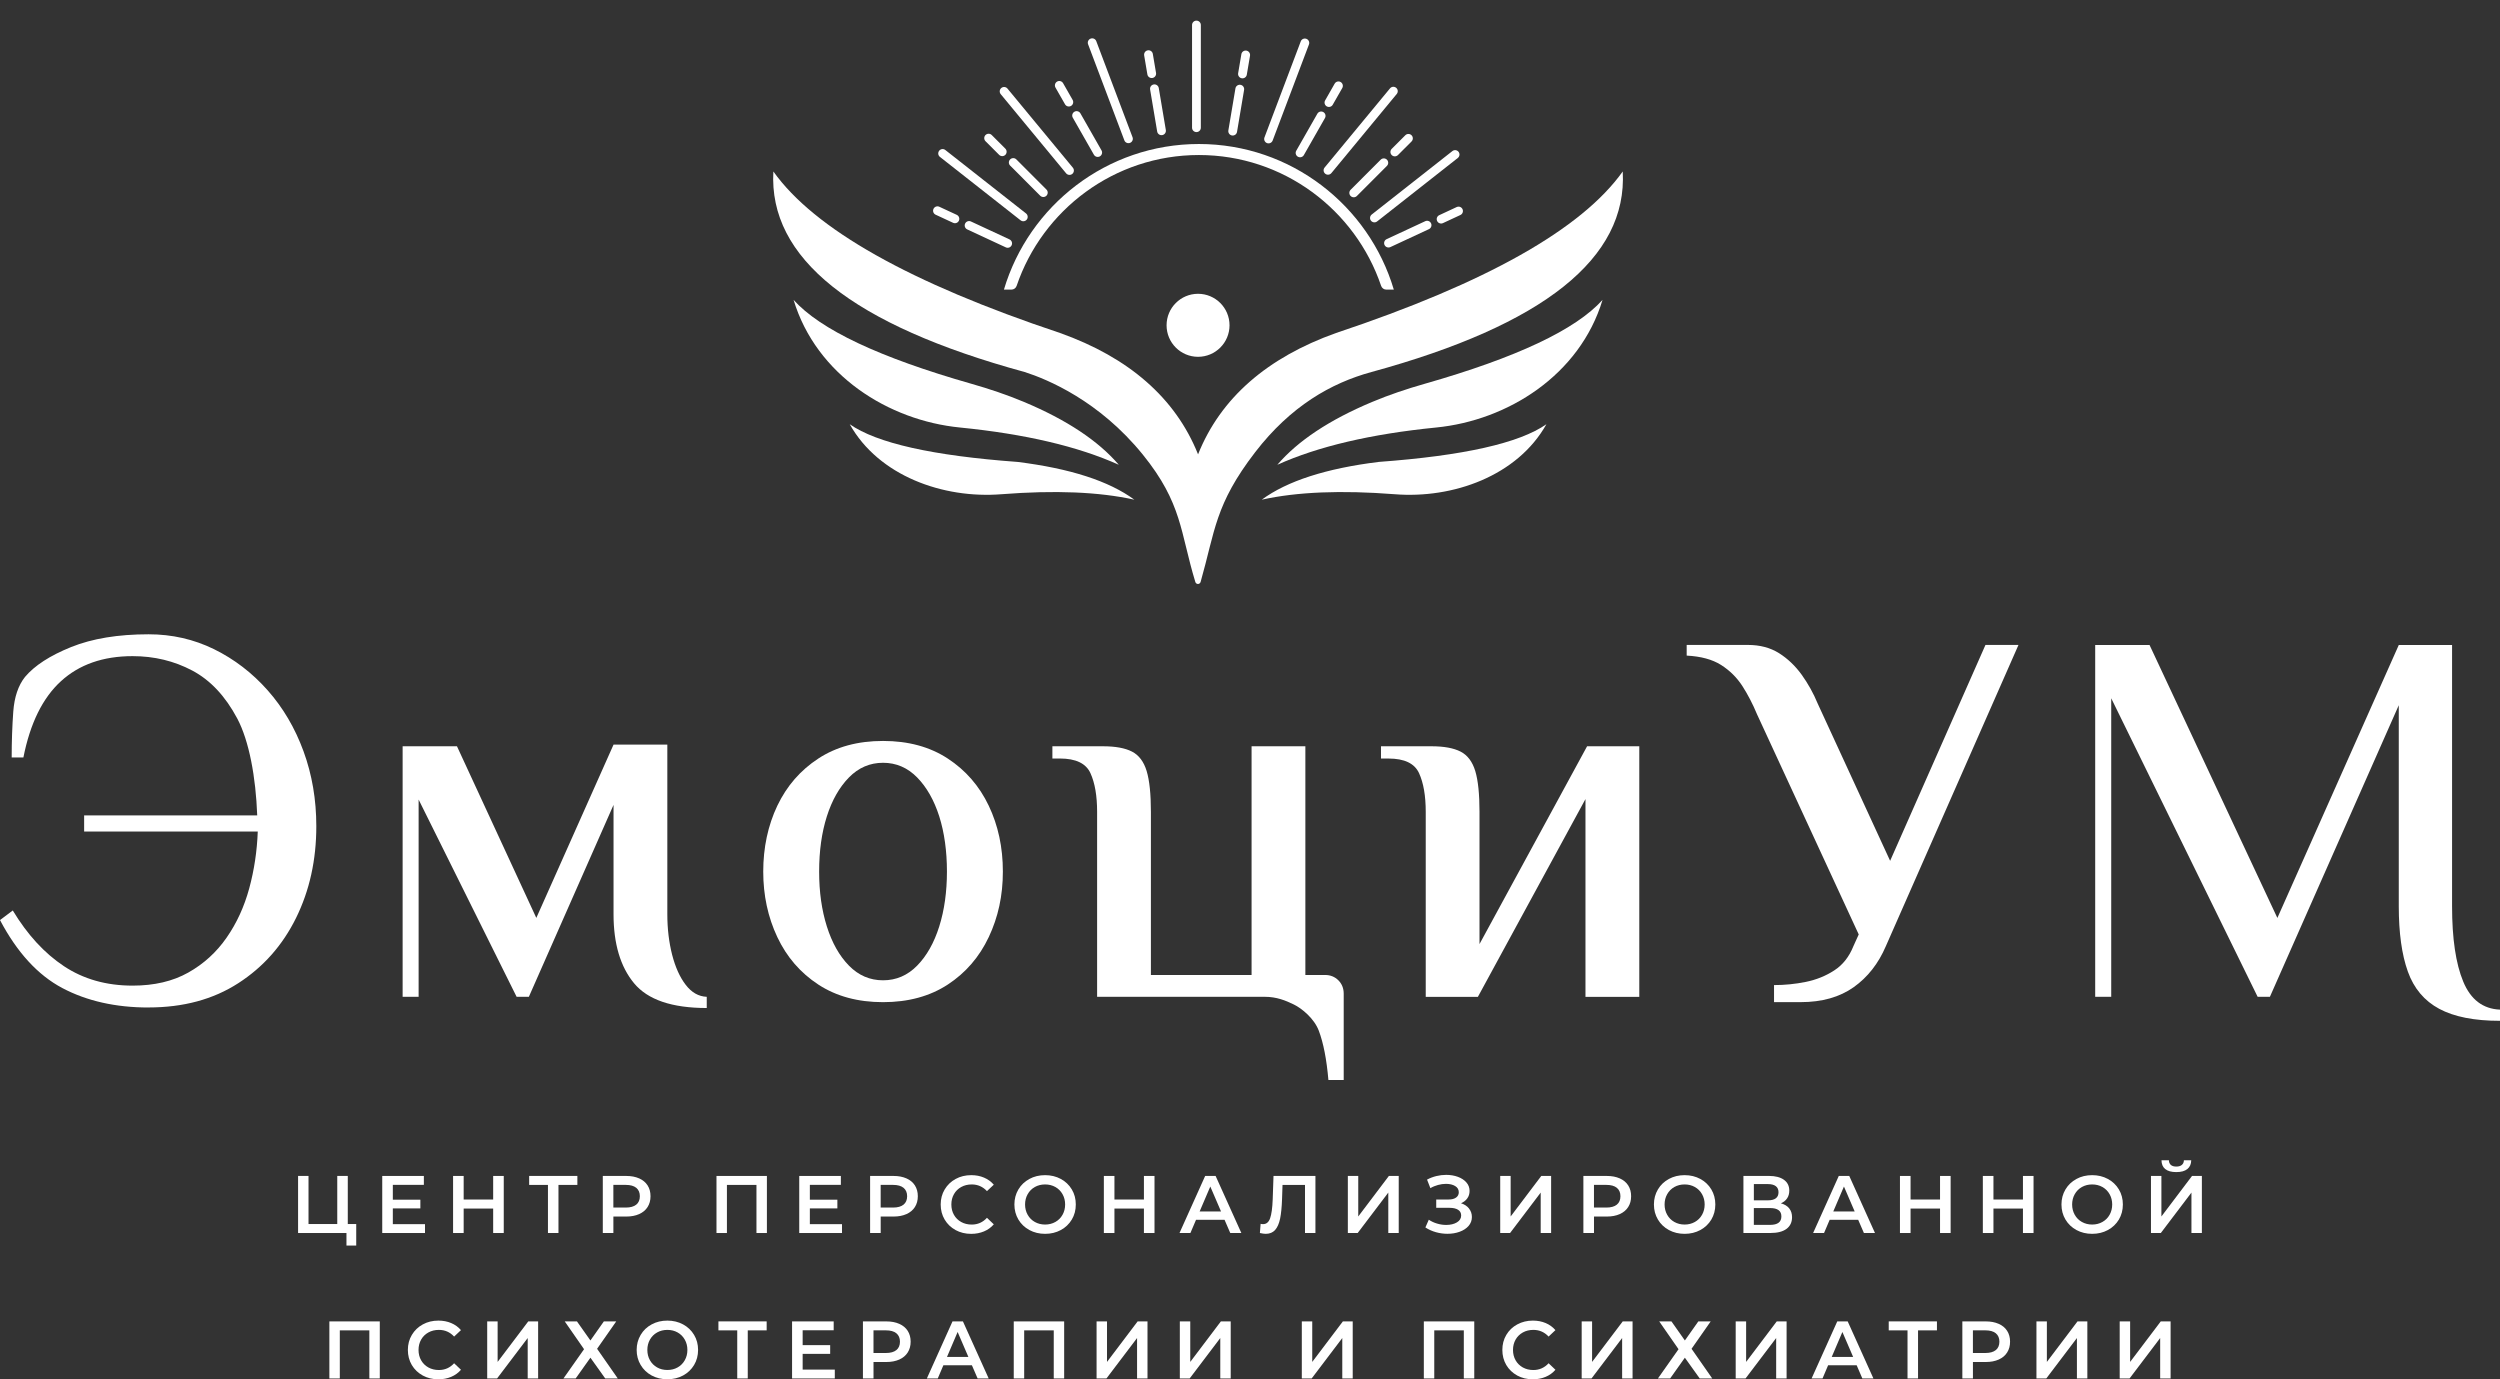 <?xml version="1.0" encoding="UTF-8"?> <svg xmlns="http://www.w3.org/2000/svg" width="116" height="64" viewBox="0 0 116 64" fill="none"><rect x="0" y="0" width="116" height="64" fill="#333333" stroke="none"/><g clip-path="url(#clip0_33_185)"><path d="M6.895 46.748C5.363 46.748 4.029 46.447 2.891 45.845C1.755 45.243 0.791 44.191 0 42.691L0.593 42.246C1.269 43.367 2.06 44.229 2.966 44.83C3.872 45.432 4.934 45.733 6.154 45.733C7.158 45.733 8.019 45.531 8.736 45.127C9.453 44.724 10.046 44.183 10.515 43.506C10.985 42.831 11.334 42.068 11.565 41.218C11.795 40.369 11.927 39.491 11.96 38.584H3.904V37.836H11.935C11.869 36.055 11.56 34.378 11.009 33.339C10.456 32.3 9.761 31.558 8.92 31.113C8.08 30.668 7.157 30.445 6.152 30.445C4.785 30.445 3.677 30.832 2.828 31.608C1.979 32.383 1.399 33.562 1.086 35.145H0.542C0.542 34.402 0.567 33.694 0.616 33.018C0.666 32.342 0.847 31.805 1.16 31.41C1.605 30.882 2.318 30.42 3.298 30.024C4.278 29.629 5.477 29.431 6.894 29.431C7.981 29.431 8.994 29.662 9.933 30.123C10.872 30.585 11.7 31.22 12.417 32.028C13.133 32.836 13.689 33.78 14.084 34.861C14.479 35.941 14.677 37.099 14.677 38.335C14.677 39.902 14.364 41.321 13.738 42.591C13.112 43.861 12.218 44.871 11.057 45.62C9.895 46.371 8.507 46.746 6.893 46.746L6.895 46.748Z" fill="white"></path><path d="M32.793 46.772C31.178 46.772 30.054 46.389 29.42 45.622C28.785 44.855 28.468 43.788 28.468 42.418V37.347L24.539 46.252H23.971L19.424 37.1V46.252H18.682V34.626H21.203L24.885 42.591L28.468 34.551H30.964V42.418C30.964 43.094 31.039 43.721 31.186 44.298C31.335 44.876 31.544 45.342 31.817 45.696C32.089 46.051 32.413 46.237 32.793 46.252V46.772Z" fill="white"></path><path d="M40.974 46.5C39.803 46.5 38.803 46.228 37.971 45.684C37.139 45.14 36.504 44.406 36.068 43.482C35.632 42.559 35.414 41.544 35.414 40.44C35.414 39.336 35.632 38.3 36.068 37.385C36.505 36.47 37.139 35.739 37.971 35.196C38.803 34.651 39.803 34.38 40.974 34.38C42.144 34.38 43.144 34.652 43.976 35.196C44.807 35.74 45.442 36.47 45.878 37.385C46.314 38.3 46.533 39.319 46.533 40.44C46.533 41.561 46.314 42.559 45.878 43.482C45.441 44.406 44.807 45.14 43.976 45.684C43.143 46.228 42.143 46.5 40.974 46.5ZM40.974 45.486C41.583 45.486 42.11 45.26 42.555 44.806C43 44.353 43.342 43.746 43.581 42.987C43.819 42.229 43.938 41.379 43.938 40.439C43.938 39.499 43.819 38.629 43.581 37.879C43.341 37.129 43 36.527 42.555 36.073C42.11 35.62 41.583 35.393 40.974 35.393C40.364 35.393 39.837 35.62 39.392 36.073C38.947 36.527 38.605 37.129 38.366 37.879C38.127 38.63 38.008 39.483 38.008 40.439C38.008 41.395 38.128 42.228 38.366 42.987C38.606 43.746 38.947 44.353 39.392 44.806C39.837 45.26 40.364 45.486 40.974 45.486Z" fill="white"></path><path d="M61.638 50.112C61.555 49.155 61.407 48.393 61.192 47.824C60.978 47.255 60.4 46.787 60.038 46.611C59.654 46.423 59.235 46.252 58.691 46.252H50.906V37.669C50.906 36.926 50.803 36.329 50.597 35.876C50.392 35.422 49.918 35.195 49.176 35.195H48.831V34.627H51.178C51.754 34.627 52.203 34.709 52.524 34.874C52.846 35.039 53.072 35.34 53.205 35.777C53.336 36.215 53.402 36.845 53.402 37.669V45.239H58.073V34.627H60.569V45.239H61.483C61.73 45.239 61.936 45.322 62.101 45.487C62.265 45.652 62.348 45.858 62.348 46.105V50.113H61.637L61.638 50.112Z" fill="white"></path><path d="M66.154 46.253V37.669C66.154 36.927 66.051 36.33 65.845 35.877C65.639 35.423 65.165 35.196 64.424 35.196H64.078V34.627H66.425C67.002 34.627 67.45 34.71 67.772 34.875C68.094 35.04 68.32 35.341 68.453 35.778C68.584 36.215 68.649 36.846 68.649 37.67V43.805L73.641 34.627H76.063V46.254H73.566V37.077L68.574 46.254H66.152L66.154 46.253Z" fill="white"></path><path d="M82.315 46.5V45.708C82.81 45.708 83.301 45.659 83.786 45.561C84.272 45.462 84.713 45.285 85.108 45.028C85.503 44.773 85.8 44.398 85.998 43.903L86.245 43.358L81.525 33.141C81.327 32.664 81.1 32.227 80.845 31.83C80.589 31.435 80.26 31.11 79.856 30.853C79.453 30.598 78.922 30.454 78.262 30.42V29.925H81.104C81.663 29.925 82.145 30.054 82.55 30.309C82.953 30.564 83.303 30.899 83.6 31.31C83.896 31.723 84.144 32.168 84.341 32.646L87.702 39.943L92.126 29.924H93.658L87.504 43.901C87.159 44.709 86.66 45.345 86.01 45.806C85.359 46.267 84.54 46.499 83.551 46.499H82.315V46.5Z" fill="white"></path><path d="M115.999 47.366C114.811 47.366 113.873 47.181 113.181 46.81C112.489 46.439 112.003 45.862 111.723 45.078C111.443 44.295 111.303 43.285 111.303 42.048V32.722L105.323 46.253H104.755L97.961 32.4V46.253H97.217V29.927H99.738L105.67 42.593L111.304 29.927H113.776V42.048C113.776 43.549 113.948 44.716 114.295 45.548C114.64 46.381 115.209 46.814 116 46.847V47.366H115.999Z" fill="white"></path><path d="M16.529 56.796V57.794H16.076V57.212H13.831V54.563H14.315V56.795H15.649V54.563H16.137V56.795H16.529V56.796Z" fill="white"></path><path d="M19.72 56.8V57.212H17.736V54.564H19.667V54.977H18.227V55.666H19.505V56.07H18.227V56.801H19.72L19.72 56.8Z" fill="white"></path><path d="M23.374 54.564V57.212H22.883V56.077H21.514V57.212H21.023V54.564H21.514V55.658H22.883V54.564H23.374Z" fill="white"></path><path d="M26.79 54.98H25.913V57.211H25.425V54.98H24.553V54.563H26.79V54.98Z" fill="white"></path><path d="M29.657 54.677C29.827 54.753 29.958 54.861 30.048 55.002C30.139 55.144 30.184 55.311 30.184 55.505C30.184 55.7 30.139 55.864 30.048 56.007C29.958 56.149 29.827 56.258 29.657 56.334C29.487 56.41 29.288 56.448 29.058 56.448H28.461V57.212H27.97V54.564H29.059C29.288 54.564 29.488 54.602 29.658 54.678L29.657 54.677ZM29.523 55.895C29.633 55.805 29.689 55.675 29.689 55.505C29.689 55.336 29.633 55.207 29.523 55.115C29.412 55.025 29.249 54.979 29.035 54.979H28.46V56.031H29.035C29.249 56.031 29.411 55.985 29.523 55.895V55.895Z" fill="white"></path><path d="M35.584 54.564V57.212H35.1V54.98H33.729V57.212H33.245V54.564H35.584Z" fill="white"></path><path d="M39.069 56.8V57.212H37.085V54.564H39.016V54.977H37.577V55.666H38.854V56.07H37.577V56.801H39.069L39.069 56.8Z" fill="white"></path><path d="M42.059 54.677C42.23 54.753 42.36 54.861 42.451 55.002C42.541 55.144 42.587 55.311 42.587 55.505C42.587 55.7 42.541 55.864 42.451 56.007C42.36 56.149 42.23 56.258 42.059 56.334C41.889 56.41 41.69 56.448 41.46 56.448H40.864V57.212H40.373V54.564H41.461C41.69 54.564 41.89 54.602 42.06 54.678L42.059 54.677ZM41.925 55.895C42.035 55.805 42.091 55.675 42.091 55.505C42.091 55.336 42.035 55.207 41.925 55.115C41.814 55.025 41.651 54.979 41.437 54.979H40.863V56.031H41.437C41.651 56.031 41.814 55.985 41.925 55.895V55.895Z" fill="white"></path><path d="M44.338 57.074C44.122 56.956 43.954 56.794 43.832 56.588C43.709 56.381 43.648 56.148 43.648 55.888C43.648 55.629 43.71 55.395 43.834 55.189C43.958 54.982 44.127 54.82 44.342 54.703C44.558 54.585 44.799 54.527 45.066 54.527C45.282 54.527 45.48 54.565 45.658 54.641C45.837 54.717 45.989 54.826 46.112 54.97L45.795 55.268C45.603 55.062 45.368 54.958 45.088 54.958C44.906 54.958 44.744 54.998 44.6 55.077C44.456 55.157 44.344 55.267 44.264 55.408C44.183 55.55 44.143 55.709 44.143 55.889C44.143 56.069 44.183 56.228 44.264 56.37C44.344 56.511 44.456 56.621 44.6 56.701C44.744 56.781 44.906 56.82 45.088 56.82C45.368 56.82 45.603 56.716 45.795 56.506L46.112 56.809C45.989 56.952 45.837 57.062 45.657 57.137C45.477 57.213 45.278 57.251 45.062 57.251C44.795 57.251 44.554 57.192 44.338 57.075V57.074Z" fill="white"></path><path d="M47.764 57.074C47.547 56.956 47.377 56.794 47.253 56.586C47.13 56.378 47.068 56.145 47.068 55.888C47.068 55.631 47.13 55.398 47.253 55.19C47.377 54.982 47.547 54.82 47.764 54.703C47.98 54.585 48.224 54.527 48.493 54.527C48.762 54.527 49.005 54.586 49.222 54.703C49.438 54.82 49.608 54.982 49.732 55.189C49.856 55.395 49.917 55.629 49.917 55.888C49.917 56.148 49.856 56.381 49.732 56.588C49.608 56.794 49.438 56.957 49.222 57.074C49.005 57.192 48.762 57.25 48.493 57.25C48.224 57.25 47.98 57.191 47.764 57.074ZM48.969 56.699C49.11 56.62 49.221 56.509 49.301 56.367C49.382 56.224 49.422 56.065 49.422 55.888C49.422 55.712 49.382 55.552 49.301 55.41C49.221 55.268 49.11 55.156 48.969 55.077C48.827 54.998 48.669 54.958 48.493 54.958C48.316 54.958 48.158 54.998 48.016 55.077C47.875 55.157 47.764 55.268 47.684 55.41C47.604 55.552 47.563 55.712 47.563 55.888C47.563 56.065 47.604 56.224 47.684 56.367C47.764 56.509 47.876 56.62 48.016 56.699C48.157 56.779 48.316 56.819 48.493 56.819C48.669 56.819 48.827 56.779 48.969 56.699Z" fill="white"></path><path d="M53.569 54.564V57.212H53.078V56.077H51.71V57.212H51.219V54.564H51.71V55.658H53.078V54.564H53.569Z" fill="white"></path><path d="M56.819 56.599H55.496L55.235 57.211H54.729L55.92 54.563H56.404L57.598 57.211H57.084L56.819 56.599H56.819ZM56.656 56.212L56.158 55.055L55.663 56.212H56.657H56.656Z" fill="white"></path><path d="M61.036 54.564V57.212H60.552V54.98H59.509L59.487 55.642C59.474 56.013 59.444 56.314 59.397 56.545C59.349 56.775 59.272 56.951 59.166 57.07C59.06 57.19 58.914 57.25 58.728 57.25C58.662 57.25 58.573 57.237 58.459 57.212L58.493 56.785C58.526 56.795 58.564 56.8 58.607 56.8C58.761 56.8 58.87 56.709 58.934 56.526C58.998 56.343 59.038 56.055 59.053 55.662L59.091 54.564H61.037H61.036Z" fill="white"></path><path d="M62.54 54.564H63.023V56.444L64.444 54.564H64.901V57.212H64.417V55.336L62.996 57.212H62.54V54.564Z" fill="white"></path><path d="M68.161 56.075C68.25 56.187 68.296 56.318 68.296 56.47C68.296 56.629 68.243 56.767 68.141 56.884C68.037 57.002 67.9 57.091 67.727 57.154C67.555 57.217 67.366 57.248 67.162 57.248C66.986 57.248 66.808 57.224 66.631 57.175C66.453 57.126 66.289 57.052 66.138 56.954L66.296 56.595C66.412 56.673 66.54 56.733 66.682 56.774C66.823 56.816 66.962 56.837 67.102 56.837C67.3 56.837 67.467 56.798 67.599 56.719C67.731 56.641 67.798 56.534 67.798 56.398C67.798 56.282 67.75 56.194 67.654 56.133C67.558 56.073 67.426 56.043 67.257 56.043H66.641V55.657H67.219C67.365 55.657 67.48 55.627 67.563 55.566C67.647 55.506 67.688 55.424 67.688 55.32C67.688 55.196 67.631 55.1 67.52 55.033C67.408 54.965 67.265 54.931 67.091 54.931C66.972 54.931 66.851 54.948 66.725 54.982C66.599 55.016 66.48 55.065 66.37 55.131L66.215 54.734C66.351 54.661 66.495 54.606 66.648 54.569C66.801 54.532 66.953 54.514 67.103 54.514C67.3 54.514 67.481 54.545 67.645 54.605C67.81 54.665 67.942 54.752 68.04 54.864C68.139 54.976 68.188 55.108 68.188 55.26C68.188 55.391 68.153 55.506 68.082 55.604C68.012 55.702 67.914 55.778 67.791 55.831C67.95 55.881 68.074 55.962 68.163 56.075H68.161Z" fill="white"></path><path d="M69.61 54.564H70.094V56.444L71.515 54.564H71.972V57.212H71.488V55.336L70.067 57.212H69.61V54.564Z" fill="white"></path><path d="M75.157 54.677C75.327 54.753 75.458 54.861 75.548 55.002C75.639 55.144 75.684 55.311 75.684 55.505C75.684 55.7 75.639 55.864 75.548 56.007C75.458 56.149 75.327 56.258 75.157 56.334C74.987 56.41 74.787 56.448 74.557 56.448H73.961V57.212H73.469V54.564H74.557C74.786 54.564 74.987 54.602 75.157 54.678V54.677ZM75.022 55.895C75.133 55.805 75.188 55.675 75.188 55.505C75.188 55.336 75.133 55.207 75.022 55.115C74.912 55.025 74.748 54.979 74.535 54.979H73.96V56.031H74.535C74.748 56.031 74.911 55.985 75.022 55.895V55.895Z" fill="white"></path><path d="M77.437 57.074C77.221 56.956 77.05 56.794 76.927 56.586C76.803 56.378 76.742 56.145 76.742 55.888C76.742 55.631 76.804 55.398 76.927 55.19C77.05 54.982 77.221 54.82 77.437 54.703C77.654 54.585 77.897 54.527 78.166 54.527C78.436 54.527 78.679 54.586 78.895 54.703C79.112 54.82 79.282 54.982 79.406 55.189C79.529 55.395 79.591 55.629 79.591 55.888C79.591 56.148 79.529 56.381 79.406 56.588C79.282 56.794 79.112 56.957 78.895 57.074C78.679 57.191 78.436 57.25 78.166 57.25C77.897 57.25 77.654 57.191 77.437 57.074ZM78.642 56.699C78.783 56.62 78.894 56.509 78.975 56.367C79.055 56.224 79.096 56.065 79.096 55.888C79.096 55.712 79.055 55.552 78.975 55.41C78.894 55.268 78.783 55.156 78.642 55.077C78.501 54.998 78.342 54.958 78.166 54.958C77.99 54.958 77.832 54.998 77.69 55.077C77.549 55.157 77.438 55.268 77.358 55.41C77.277 55.552 77.237 55.712 77.237 55.888C77.237 56.065 77.277 56.224 77.358 56.367C77.438 56.509 77.549 56.62 77.69 56.699C77.832 56.779 77.99 56.819 78.166 56.819C78.342 56.819 78.501 56.779 78.642 56.699Z" fill="white"></path><path d="M83.019 56.068C83.107 56.178 83.151 56.315 83.151 56.478C83.151 56.71 83.066 56.89 82.895 57.019C82.723 57.147 82.475 57.211 82.15 57.211H80.895V54.563H82.078C82.375 54.563 82.607 54.623 82.773 54.741C82.939 54.86 83.023 55.028 83.023 55.244C83.023 55.383 82.99 55.503 82.922 55.603C82.855 55.704 82.759 55.781 82.633 55.834C82.802 55.88 82.93 55.957 83.019 56.067V56.068ZM81.379 55.695H82.037C82.195 55.695 82.317 55.664 82.399 55.601C82.482 55.538 82.523 55.445 82.523 55.321C82.523 55.197 82.482 55.103 82.399 55.039C82.315 54.975 82.195 54.942 82.037 54.942H81.379V55.695ZM82.656 56.441C82.656 56.184 82.482 56.054 82.134 56.054H81.378V56.834H82.134C82.482 56.834 82.656 56.703 82.656 56.441Z" fill="white"></path><path d="M86.219 56.599H84.897L84.636 57.211H84.129L85.32 54.563H85.805L86.999 57.211H86.485L86.22 56.599H86.219ZM86.057 56.212L85.559 55.055L85.064 56.212H86.057Z" fill="white"></path><path d="M90.509 54.564V57.212H90.018V56.077H88.65V57.212H88.158V54.564H88.65V55.658H90.018V54.564H90.509Z" fill="white"></path><path d="M94.356 54.564V57.212H93.865V56.077H92.496V57.212H92.004V54.564H92.496V55.658H93.865V54.564H94.356Z" fill="white"></path><path d="M96.348 57.074C96.131 56.956 95.961 56.794 95.837 56.586C95.713 56.378 95.652 56.145 95.652 55.888C95.652 55.631 95.714 55.398 95.837 55.19C95.961 54.982 96.131 54.82 96.348 54.703C96.564 54.585 96.807 54.527 97.076 54.527C97.346 54.527 97.589 54.586 97.805 54.703C98.022 54.82 98.192 54.982 98.316 55.189C98.439 55.395 98.501 55.629 98.501 55.888C98.501 56.148 98.439 56.381 98.316 56.588C98.192 56.794 98.022 56.957 97.805 57.074C97.589 57.191 97.346 57.25 97.076 57.25C96.807 57.25 96.564 57.191 96.348 57.074ZM97.552 56.699C97.694 56.62 97.805 56.509 97.885 56.367C97.965 56.224 98.006 56.065 98.006 55.888C98.006 55.712 97.965 55.552 97.885 55.41C97.805 55.268 97.694 55.156 97.552 55.077C97.411 54.998 97.253 54.958 97.076 54.958C96.9 54.958 96.742 54.998 96.6 55.077C96.459 55.157 96.348 55.268 96.268 55.41C96.188 55.552 96.147 55.712 96.147 55.888C96.147 56.065 96.188 56.224 96.268 56.367C96.348 56.509 96.459 56.62 96.6 56.699C96.742 56.779 96.9 56.819 97.076 56.819C97.253 56.819 97.411 56.779 97.552 56.699Z" fill="white"></path><path d="M99.805 54.564H100.289V56.444L101.71 54.564H102.167V57.212H101.683V55.336L100.262 57.212H99.805V54.564ZM100.468 54.246C100.354 54.152 100.295 54.017 100.293 53.837H100.637C100.639 53.931 100.67 54.002 100.728 54.053C100.786 54.104 100.869 54.129 100.981 54.129C101.092 54.129 101.174 54.104 101.236 54.053C101.298 54.003 101.33 53.931 101.333 53.837H101.673C101.671 54.014 101.61 54.149 101.493 54.244C101.377 54.338 101.206 54.385 100.982 54.385C100.757 54.385 100.584 54.339 100.47 54.245L100.468 54.246Z" fill="white"></path><path d="M17.622 61.313V63.961H17.138V61.729H15.767V63.961H15.283V61.313H17.622Z" fill="white"></path><path d="M19.615 63.823C19.399 63.705 19.231 63.543 19.108 63.337C18.986 63.13 18.925 62.896 18.925 62.637C18.925 62.378 18.987 62.144 19.111 61.938C19.235 61.731 19.404 61.568 19.619 61.452C19.834 61.334 20.076 61.276 20.342 61.276C20.559 61.276 20.757 61.314 20.935 61.39C21.114 61.465 21.265 61.575 21.389 61.718L21.071 62.017C20.88 61.811 20.645 61.707 20.365 61.707C20.183 61.707 20.021 61.746 19.877 61.826C19.733 61.906 19.621 62.016 19.541 62.157C19.46 62.299 19.42 62.458 19.42 62.638C19.42 62.817 19.46 62.977 19.541 63.118C19.621 63.259 19.733 63.37 19.877 63.45C20.021 63.529 20.183 63.569 20.365 63.569C20.645 63.569 20.88 63.464 21.071 63.255L21.389 63.557C21.265 63.701 21.114 63.811 20.934 63.886C20.754 63.962 20.555 64 20.338 64C20.072 64 19.831 63.941 19.615 63.824V63.823Z" fill="white"></path><path d="M22.606 61.313H23.09V63.193L24.511 61.313H24.969V63.961H24.485V62.085L23.064 63.961H22.606V61.313Z" fill="white"></path><path d="M26.771 61.313L27.395 62.198L28.019 61.313H28.593L27.705 62.584L28.665 63.961H28.083L27.395 62.997L26.711 63.961H26.144L27.1 62.603L26.204 61.313H26.771Z" fill="white"></path><path d="M30.237 63.823C30.02 63.705 29.85 63.542 29.727 63.335C29.603 63.127 29.541 62.894 29.541 62.637C29.541 62.38 29.603 62.147 29.727 61.939C29.85 61.731 30.02 61.568 30.237 61.452C30.453 61.334 30.697 61.276 30.966 61.276C31.235 61.276 31.478 61.335 31.695 61.452C31.911 61.569 32.081 61.731 32.205 61.938C32.329 62.144 32.391 62.378 32.391 62.637C32.391 62.896 32.329 63.13 32.205 63.337C32.081 63.543 31.911 63.706 31.695 63.823C31.478 63.94 31.235 63.998 30.966 63.998C30.697 63.998 30.453 63.94 30.237 63.823ZM31.442 63.448C31.583 63.368 31.694 63.258 31.774 63.115C31.855 62.973 31.895 62.814 31.895 62.637C31.895 62.461 31.855 62.301 31.774 62.159C31.694 62.016 31.583 61.905 31.442 61.826C31.301 61.746 31.142 61.707 30.966 61.707C30.79 61.707 30.631 61.746 30.49 61.826C30.348 61.906 30.238 62.016 30.157 62.159C30.077 62.301 30.037 62.461 30.037 62.637C30.037 62.814 30.077 62.973 30.157 63.115C30.238 63.258 30.349 63.369 30.49 63.448C30.63 63.528 30.79 63.567 30.966 63.567C31.142 63.567 31.301 63.528 31.442 63.448Z" fill="white"></path><path d="M35.573 61.729H34.696V63.961H34.208V61.729H33.335V61.312H35.573V61.729Z" fill="white"></path><path d="M38.735 63.549V63.961H36.752V61.313H38.683V61.725H37.243V62.414H38.52V62.819H37.243V63.55H38.736L38.735 63.549Z" fill="white"></path><path d="M41.726 61.426C41.897 61.502 42.027 61.61 42.118 61.751C42.208 61.893 42.254 62.06 42.254 62.254C42.254 62.448 42.208 62.613 42.118 62.755C42.027 62.898 41.897 63.007 41.726 63.083C41.556 63.159 41.357 63.197 41.127 63.197H40.531V63.961H40.04V61.313H41.128C41.357 61.313 41.557 61.351 41.727 61.427L41.726 61.426ZM41.592 62.644C41.702 62.554 41.758 62.424 41.758 62.254C41.758 62.085 41.702 61.955 41.592 61.864C41.481 61.773 41.318 61.728 41.104 61.728H40.53V62.779H41.104C41.318 62.779 41.481 62.734 41.592 62.643V62.644Z" fill="white"></path><path d="M45.096 63.348H43.773L43.512 63.961H43.006L44.196 61.313H44.68L45.875 63.961H45.361L45.096 63.348H45.096ZM44.933 62.962L44.434 61.804L43.94 62.962H44.934H44.933Z" fill="white"></path><path d="M49.377 61.313V63.961H48.894V61.729H47.522V63.961H47.038V61.313H49.377Z" fill="white"></path><path d="M50.881 61.313H51.365V63.193L52.786 61.313H53.244V63.961H52.76V62.085L51.339 63.961H50.881V61.313Z" fill="white"></path><path d="M54.744 61.313H55.228V63.193L56.648 61.313H57.105V63.961H56.621V62.085L55.2 63.961H54.744V61.313Z" fill="white"></path><path d="M60.404 61.313H60.888V63.193L62.309 61.313H62.766V63.961H62.282V62.085L60.861 63.961H60.404V61.313Z" fill="white"></path><path d="M68.406 61.313V63.961H67.921V61.729H66.55V63.961H66.066V61.313H68.406Z" fill="white"></path><path d="M70.398 63.823C70.183 63.705 70.014 63.543 69.892 63.337C69.77 63.13 69.709 62.896 69.709 62.637C69.709 62.378 69.77 62.144 69.893 61.938C70.016 61.731 70.186 61.568 70.402 61.452C70.618 61.335 70.859 61.276 71.126 61.276C71.342 61.276 71.54 61.314 71.719 61.39C71.897 61.465 72.049 61.575 72.172 61.718L71.855 62.017C71.663 61.811 71.428 61.707 71.148 61.707C70.966 61.707 70.804 61.746 70.66 61.826C70.517 61.906 70.404 62.016 70.324 62.157C70.244 62.299 70.203 62.458 70.203 62.638C70.203 62.817 70.244 62.977 70.324 63.118C70.404 63.259 70.517 63.37 70.66 63.45C70.804 63.529 70.966 63.569 71.148 63.569C71.428 63.569 71.663 63.464 71.855 63.255L72.172 63.557C72.049 63.701 71.897 63.811 71.717 63.886C71.537 63.962 71.338 64 71.122 64C70.855 64 70.614 63.941 70.398 63.824V63.823Z" fill="white"></path><path d="M73.39 61.313H73.873V63.193L75.294 61.313H75.751V63.961H75.267V62.085L73.846 63.961H73.39V61.313Z" fill="white"></path><path d="M77.555 61.313L78.178 62.198L78.802 61.313H79.376L78.488 62.584L79.448 63.961H78.867L78.178 62.997L77.494 63.961H76.927L77.884 62.603L76.988 61.313H77.555Z" fill="white"></path><path d="M80.536 61.313H81.02V63.193L82.441 61.313H82.898V63.961H82.414V62.085L80.993 63.961H80.536V61.313Z" fill="white"></path><path d="M86.148 63.348H84.825L84.565 63.961H84.058L85.249 61.313H85.733L86.927 63.961H86.413L86.149 63.348H86.148ZM85.986 62.962L85.487 61.804L84.992 62.962H85.986Z" fill="white"></path><path d="M89.874 61.729H88.997V63.961H88.509V61.729H87.637V61.312H89.874V61.729Z" fill="white"></path><path d="M92.74 61.426C92.911 61.502 93.041 61.61 93.131 61.751C93.222 61.893 93.267 62.06 93.267 62.254C93.267 62.448 93.222 62.613 93.131 62.755C93.041 62.898 92.911 63.007 92.74 63.083C92.57 63.159 92.371 63.197 92.141 63.197H91.544V63.961H91.053V61.313H92.141C92.37 61.313 92.57 61.351 92.74 61.427V61.426ZM92.606 62.644C92.716 62.554 92.772 62.424 92.772 62.254C92.772 62.085 92.716 61.955 92.606 61.864C92.495 61.773 92.332 61.728 92.118 61.728H91.543V62.779H92.118C92.332 62.779 92.495 62.734 92.606 62.643V62.644Z" fill="white"></path><path d="M94.491 61.313H94.975V63.193L96.396 61.313H96.853V63.961H96.369V62.085L94.948 63.961H94.491V61.313Z" fill="white"></path><path d="M98.354 61.313H98.838V63.193L100.259 61.313H100.716V63.961H100.232V62.085L98.811 63.961H98.354V61.313Z" fill="white"></path><path d="M55.515 0.957H55.514C55.402 0.957 55.311 1.048 55.311 1.16V5.926C55.311 6.038 55.402 6.129 55.514 6.129H55.515C55.628 6.129 55.719 6.038 55.719 5.926V1.16C55.719 1.048 55.628 0.957 55.515 0.957Z" fill="white"></path><path d="M43.863 6.96C43.775 6.89 43.647 6.906 43.578 6.994C43.508 7.083 43.524 7.21 43.612 7.28L47.356 10.223C47.445 10.292 47.572 10.277 47.642 10.189C47.711 10.1 47.696 9.972 47.607 9.903L43.863 6.96Z" fill="white"></path><path d="M46.747 4.11C46.676 4.024 46.547 4.012 46.461 4.083C46.374 4.155 46.362 4.283 46.434 4.37L49.468 8.042C49.54 8.128 49.668 8.141 49.755 8.069C49.841 7.997 49.853 7.869 49.782 7.782L46.747 4.11Z" fill="white"></path><path d="M50.867 1.91C50.828 1.805 50.71 1.752 50.605 1.792C50.5 1.831 50.447 1.949 50.487 2.054L52.17 6.512C52.209 6.617 52.327 6.67 52.432 6.63C52.537 6.59 52.59 6.473 52.55 6.368L50.867 1.91Z" fill="white"></path><path d="M47.158 7.396C47.079 7.317 46.95 7.317 46.871 7.396C46.791 7.476 46.791 7.605 46.871 7.684L48.267 9.082C48.346 9.161 48.475 9.161 48.554 9.082C48.634 9.002 48.634 8.873 48.554 8.794L47.158 7.396Z" fill="white"></path><path d="M46.016 6.265C45.937 6.186 45.808 6.186 45.728 6.265C45.649 6.345 45.649 6.474 45.728 6.553L46.36 7.185C46.439 7.264 46.568 7.265 46.648 7.185C46.727 7.106 46.727 6.977 46.648 6.897L46.016 6.265Z" fill="white"></path><path d="M45.051 10.276C44.95 10.229 44.829 10.273 44.781 10.375C44.734 10.477 44.778 10.598 44.88 10.645L46.67 11.478C46.772 11.526 46.893 11.482 46.94 11.38C46.988 11.278 46.944 11.157 46.842 11.109L45.051 10.276Z" fill="white"></path><path d="M43.584 9.593C43.483 9.545 43.362 9.59 43.314 9.692C43.267 9.793 43.311 9.915 43.413 9.962L44.223 10.338C44.325 10.386 44.446 10.342 44.493 10.24C44.54 10.138 44.496 10.017 44.394 9.969L43.584 9.593Z" fill="white"></path><path d="M66.132 10.263L64.341 11.096C64.239 11.143 64.195 11.264 64.242 11.366C64.289 11.468 64.41 11.512 64.513 11.465L66.303 10.632C66.404 10.585 66.449 10.464 66.401 10.362C66.354 10.26 66.233 10.216 66.132 10.263Z" fill="white"></path><path d="M67.591 9.607L66.781 9.984C66.679 10.031 66.635 10.152 66.683 10.254C66.73 10.356 66.851 10.4 66.952 10.353L67.763 9.976C67.864 9.929 67.908 9.808 67.861 9.706C67.814 9.604 67.693 9.56 67.591 9.607Z" fill="white"></path><path d="M50.131 5.26C50.075 5.162 49.951 5.128 49.854 5.184C49.756 5.24 49.722 5.364 49.778 5.462L50.757 7.179C50.812 7.276 50.937 7.31 51.034 7.255C51.132 7.199 51.166 7.074 51.11 6.977L50.131 5.26Z" fill="white"></path><path d="M49.328 3.861C49.272 3.763 49.148 3.729 49.05 3.785C48.953 3.841 48.919 3.965 48.974 4.063L49.417 4.839C49.473 4.937 49.597 4.971 49.695 4.915C49.792 4.859 49.826 4.735 49.771 4.637L49.328 3.861Z" fill="white"></path><path d="M53.532 3.918L53.532 3.919C53.421 3.937 53.346 4.042 53.365 4.153L53.693 6.102C53.711 6.213 53.816 6.288 53.927 6.269L53.928 6.269C54.039 6.25 54.113 6.145 54.095 6.034L53.767 4.085C53.748 3.974 53.643 3.9 53.532 3.918Z" fill="white"></path><path d="M53.257 2.335L53.256 2.336C53.145 2.354 53.071 2.459 53.089 2.57L53.238 3.451C53.256 3.562 53.361 3.637 53.472 3.618L53.473 3.618C53.584 3.6 53.659 3.495 53.64 3.384L53.491 2.502C53.473 2.391 53.368 2.317 53.257 2.335Z" fill="white"></path><path d="M67.391 7.01L63.647 9.954C63.559 10.024 63.544 10.152 63.613 10.24C63.683 10.328 63.811 10.344 63.899 10.274L67.642 7.33C67.731 7.26 67.746 7.132 67.677 7.044C67.607 6.956 67.479 6.94 67.391 7.01Z" fill="white"></path><path d="M64.496 4.101L61.462 7.773C61.39 7.86 61.402 7.988 61.489 8.06C61.575 8.132 61.703 8.119 61.775 8.033L64.809 4.36C64.881 4.274 64.869 4.145 64.782 4.074C64.695 4.002 64.567 4.014 64.496 4.101Z" fill="white"></path><path d="M60.355 1.92L58.671 6.377C58.631 6.482 58.684 6.6 58.789 6.64C58.894 6.679 59.011 6.626 59.051 6.521L60.735 2.064C60.775 1.959 60.722 1.841 60.617 1.801C60.511 1.762 60.394 1.815 60.355 1.92Z" fill="white"></path><path d="M64.065 7.409L62.669 8.806C62.59 8.886 62.59 9.015 62.669 9.094L62.67 9.095C62.749 9.174 62.878 9.174 62.958 9.095L64.353 7.697C64.433 7.618 64.433 7.489 64.353 7.409C64.274 7.33 64.145 7.329 64.065 7.409Z" fill="white"></path><path d="M65.207 6.275L64.576 6.907C64.496 6.987 64.496 7.116 64.576 7.195L64.576 7.196C64.656 7.275 64.784 7.275 64.864 7.196L65.496 6.564C65.575 6.484 65.575 6.355 65.496 6.276L65.495 6.275C65.415 6.196 65.287 6.196 65.207 6.275Z" fill="white"></path><path d="M61.125 5.277L60.146 6.994C60.09 7.091 60.124 7.216 60.222 7.271C60.319 7.327 60.444 7.293 60.499 7.196L61.478 5.478C61.534 5.381 61.5 5.256 61.402 5.201C61.305 5.145 61.18 5.179 61.125 5.277Z" fill="white"></path><path d="M61.928 3.882L61.486 4.659C61.43 4.756 61.464 4.881 61.562 4.936C61.659 4.992 61.784 4.958 61.839 4.86L62.282 4.084C62.337 3.986 62.303 3.862 62.206 3.806C62.108 3.75 61.984 3.784 61.928 3.882Z" fill="white"></path><path d="M57.324 4.102L56.996 6.051C56.977 6.162 57.052 6.267 57.163 6.286L57.164 6.286C57.275 6.305 57.38 6.23 57.398 6.119L57.726 4.17C57.745 4.059 57.67 3.954 57.56 3.936L57.559 3.935C57.448 3.917 57.343 3.992 57.324 4.102Z" fill="white"></path><path d="M57.599 2.516L57.45 3.397C57.431 3.508 57.506 3.613 57.617 3.632L57.618 3.632C57.729 3.65 57.834 3.576 57.852 3.465L58.001 2.583C58.019 2.473 57.944 2.368 57.834 2.349L57.833 2.349C57.722 2.33 57.617 2.405 57.599 2.516Z" fill="white"></path><path d="M64.324 13.438C64.215 13.438 64.119 13.367 64.084 13.264C62.888 9.737 59.551 7.193 55.629 7.193C51.707 7.193 48.369 9.737 47.172 13.264C47.136 13.367 47.041 13.438 46.931 13.438H46.582C47.742 9.537 51.358 6.682 55.629 6.682C59.899 6.682 63.513 9.537 64.673 13.438H64.324Z" fill="white"></path><path fill-rule="evenodd" clip-rule="evenodd" d="M71.754 19.683C70.497 20.563 67.902 21.145 63.971 21.433C61.531 21.735 59.723 22.319 58.546 23.185C60.184 22.823 62.238 22.739 64.709 22.932C67.424 23.149 70.411 22.079 71.754 19.683Z" fill="white"></path><path fill-rule="evenodd" clip-rule="evenodd" d="M36.822 13.915C38.063 15.296 40.814 16.593 45.075 17.808C45.903 18.044 46.721 18.318 47.518 18.652C49.492 19.48 50.957 20.452 51.912 21.566C50.024 20.715 47.569 20.138 44.548 19.837C41.227 19.511 37.879 17.41 36.822 13.915" fill="white"></path><path fill-rule="evenodd" clip-rule="evenodd" d="M47.547 17.262C48.597 17.599 50.999 18.59 53.026 21.093C54.862 23.361 54.759 24.695 55.463 27.002C55.502 27.13 55.672 27.128 55.709 26.999C56.384 24.632 56.371 23.408 58.243 20.978C59.888 18.843 61.763 17.773 63.634 17.262C71.634 15.078 75.521 11.977 75.295 7.956C73.394 10.629 68.96 13.128 61.993 15.451C58.805 16.588 56.635 18.466 55.59 21.082C54.544 18.465 52.374 16.587 49.187 15.451C42.221 13.128 37.786 10.629 35.884 7.956C35.658 11.976 39.546 15.078 47.546 17.262" fill="white"></path><path fill-rule="evenodd" clip-rule="evenodd" d="M39.426 19.683C40.683 20.563 43.277 21.145 47.209 21.433C49.648 21.735 51.457 22.319 52.633 23.185C50.996 22.823 48.942 22.739 46.471 22.932C43.756 23.149 40.769 22.079 39.427 19.683" fill="white"></path><path fill-rule="evenodd" clip-rule="evenodd" d="M74.358 13.915C73.117 15.296 70.366 16.593 66.105 17.808C65.277 18.044 64.458 18.318 63.662 18.652C61.688 19.48 60.223 20.452 59.268 21.566C61.156 20.715 63.611 20.138 66.632 19.837C69.953 19.511 73.301 17.41 74.358 13.915Z" fill="white"></path><path d="M55.589 16.556C56.396 16.556 57.05 15.901 57.05 15.094C57.05 14.286 56.396 13.632 55.589 13.632C54.783 13.632 54.129 14.286 54.129 15.094C54.129 15.901 54.783 16.556 55.589 16.556Z" fill="white"></path></g><defs><clipPath id="clip0_33_185"><rect width="116" height="63.044" fill="white" transform="translate(0 0.957)"></rect></clipPath></defs></svg> 